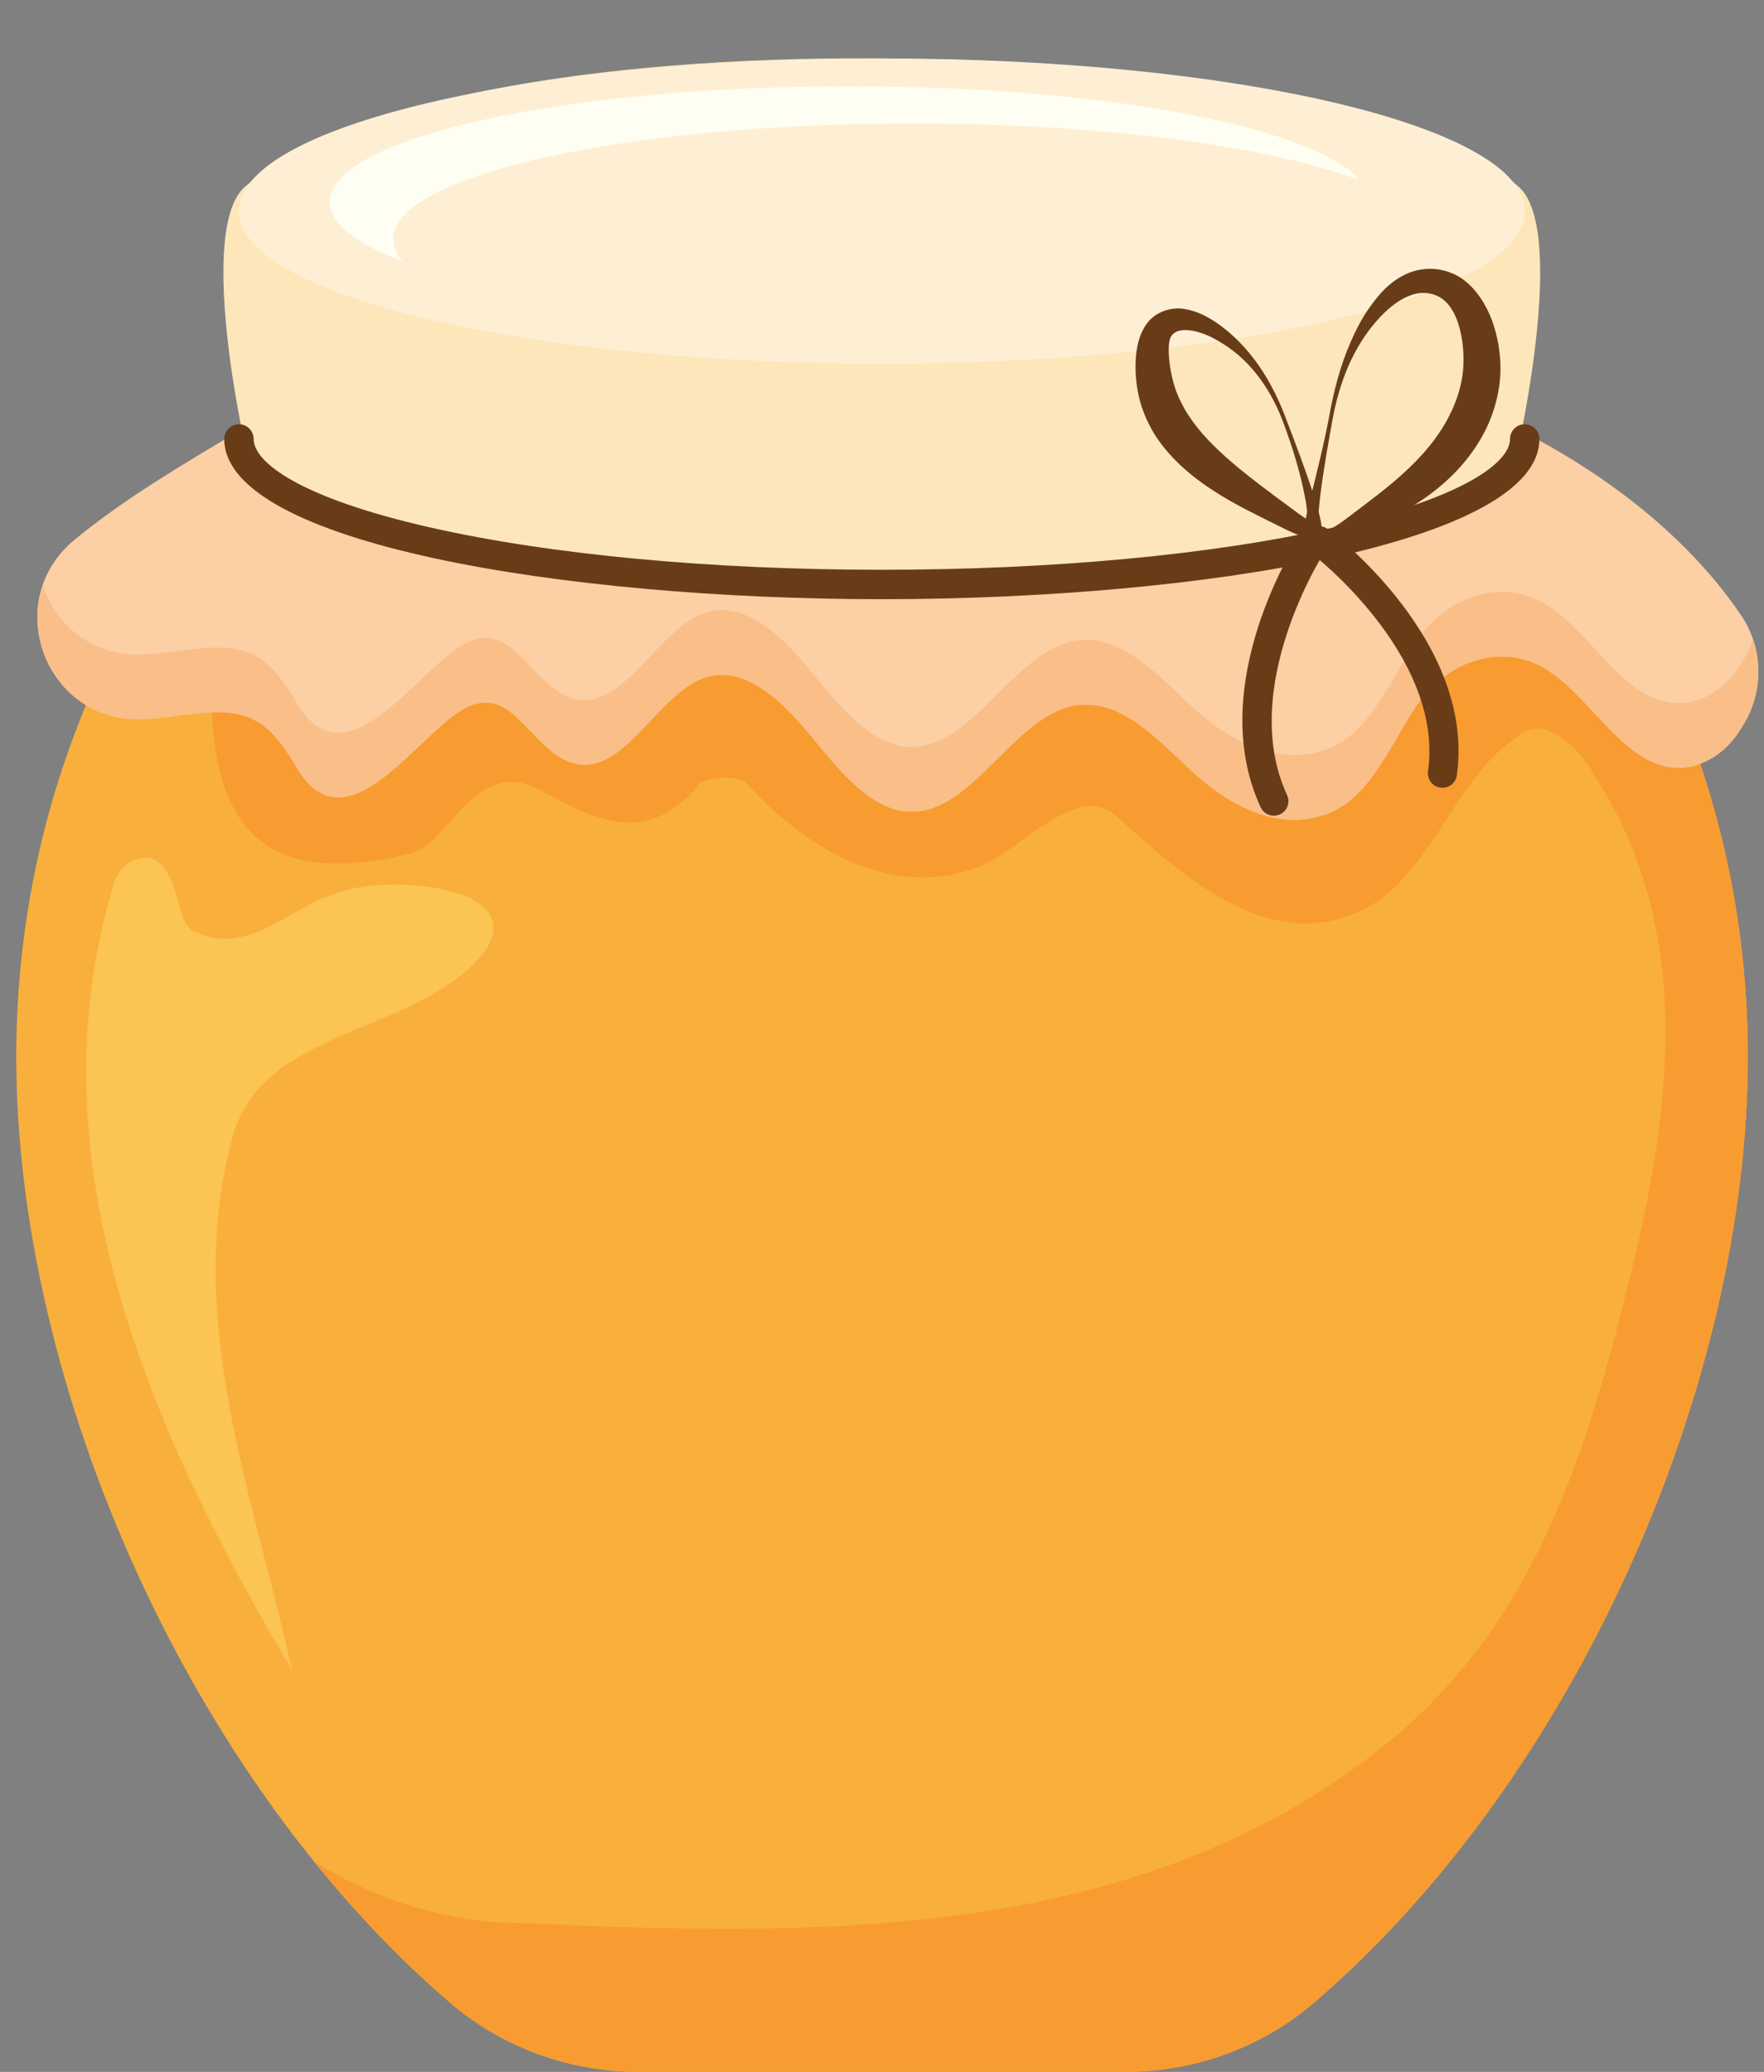 <?xml version="1.0" encoding="UTF-8"?><svg xmlns="http://www.w3.org/2000/svg" xmlns:xlink="http://www.w3.org/1999/xlink" height="1857.7" preserveAspectRatio="xMidYMid meet" version="1.0" viewBox="268.0 120.3 1581.9 1857.7" width="1581.9" zoomAndPan="magnify"><rect x="268.0" y="120.3" width="1581.9" height="1857.7" fill="#808080" stroke="none"/><g><g id="change1_1"><path d="M 495.066 517.395 C 363.445 660.926 282.578 854.5 282.578 1067.688 C 282.578 1364.449 438.996 1716.281 671.402 1915.781 C 718.523 1956.23 778.836 1978 840.934 1978 L 1277.055 1978 C 1339.152 1978 1399.461 1956.23 1446.586 1915.781 C 1678.996 1716.281 1835.414 1364.449 1835.414 1067.688 C 1835.414 854.5 1754.543 660.926 1622.922 517.395 L 495.066 517.395" fill="#f9af3c"/></g><g id="change2_1"><path d="M 570.688 920.73 C 530.012 932.352 489.332 978.84 442.844 955.602 C 425.41 949.781 431.223 909.102 407.973 891.672 C 400.988 888.18 393.484 888.898 386.562 892.398 C 378.496 896.48 372.766 904.141 370.117 912.781 C 294.555 1159.488 403.781 1405.781 530.012 1618.078 C 495.145 1461.172 431.223 1298.461 477.711 1135.738 C 506.207 1044.559 629.715 1048.391 694.766 982.789 C 697.984 979.551 700.938 976.02 703.441 972.191 C 741.402 914.121 615.52 903.922 570.688 920.73" fill="#fbc453"/></g><g id="change3_1"><path d="M 1622.922 517.395 L 495.066 517.395 C 485.746 527.562 476.715 538 467.918 548.652 C 464.387 707.172 400.637 943.051 634.613 885.859 C 669.48 880.051 692.727 798.684 750.84 827.746 C 803.141 856.797 849.629 880.051 896.121 821.938 C 907.742 816.125 930.984 816.125 936.797 821.938 C 994.91 885.859 1070.461 926.531 1146.008 897.48 C 1186.68 880.051 1233.172 821.938 1268.043 850.988 C 1337.77 914.91 1419.133 984.645 1506.301 926.531 C 1558.602 885.859 1576.035 816.125 1628.336 781.254 C 1651.578 758.012 1686.453 792.875 1698.07 816.125 C 1785.238 949.785 1767.805 1106.688 1732.934 1251.969 C 1692.262 1420.488 1645.77 1577.398 1506.301 1687.809 C 1285.477 1862.148 1000.723 1856.34 739.219 1844.711 C 669.469 1844.711 606.07 1824.109 549.812 1789.578 C 587.352 1836.039 628.051 1878.57 671.402 1915.781 C 718.523 1956.23 778.836 1978 840.934 1978 L 1277.055 1978 C 1339.152 1978 1399.461 1956.23 1446.586 1915.781 C 1678.996 1716.281 1835.414 1364.449 1835.414 1067.688 C 1835.414 854.5 1754.543 660.926 1622.922 517.395" fill="#f89c31"/></g><g id="change4_1"><path d="M 486.23 504.273 C 429.602 538.195 380.902 566.535 335.043 604.09 C 268.008 658.977 308.293 767.918 394.887 765.137 C 395.461 765.113 396.039 765.102 396.613 765.082 C 421.543 764.23 446.242 757.262 471.258 759.203 C 501.988 761.586 516.391 778.688 534.484 809.148 C 578.789 883.727 644.012 776.496 684.797 755.332 C 719.246 737.469 734.645 770.223 760.441 792.16 C 819.332 842.242 852.09 740.895 902.785 727.027 C 937.344 717.562 970.004 749.363 995.852 780.879 C 1021.699 812.395 1050.195 847.906 1085.508 848.031 C 1141.91 848.227 1178.773 759.02 1234.961 752.438 C 1275.992 747.637 1308.473 786.055 1339.91 814.496 C 1374.129 845.469 1417.742 865.828 1459.156 849.555 C 1495.93 835.117 1513.418 791.117 1536.707 755.25 C 1563.992 713.27 1613.008 696.484 1651.891 718.773 C 1691.918 741.711 1719.387 798.707 1762.535 807.641 C 1786.051 812.508 1811.199 800.613 1826.93 777.203 C 1827.93 775.703 1829.395 773.375 1831.176 770.504 C 1849.938 740.18 1849.402 701.672 1829.461 672.105 C 1798.965 626.891 1739.086 560.715 1627.559 504.273 L 486.23 504.273" fill="#fccfa4"/></g><g id="change5_1"><path d="M 1831.164 712.562 C 1829.395 715.422 1827.918 717.758 1826.922 719.242 C 1811.191 742.664 1786.039 754.559 1762.539 749.695 C 1719.387 740.758 1691.918 683.758 1651.883 660.828 C 1613.008 638.543 1563.98 655.328 1536.707 697.301 C 1513.41 733.172 1495.922 777.164 1459.156 791.609 C 1417.75 807.875 1374.121 787.516 1339.906 756.543 C 1308.469 728.102 1275.988 689.691 1234.957 694.5 C 1178.773 701.074 1141.902 790.273 1085.508 790.078 C 1050.195 789.957 1021.695 754.445 995.848 722.93 C 970 691.414 937.344 659.613 902.781 669.07 C 852.086 682.941 819.328 784.309 760.441 734.215 C 734.641 712.27 719.246 679.516 684.797 697.391 C 644.012 718.539 578.789 825.781 534.484 751.203 C 516.387 720.742 501.988 703.641 471.254 701.258 C 446.238 699.316 421.543 706.281 396.613 707.133 C 396.035 707.145 395.461 707.164 394.887 707.188 C 350.188 708.629 317.879 680.266 306.254 644.961 C 287.328 700.363 326.754 767.328 394.887 765.141 C 395.461 765.117 396.035 765.105 396.613 765.086 C 421.543 764.234 446.238 757.27 471.254 759.211 C 501.988 761.59 516.387 778.695 534.484 809.156 C 578.789 883.734 644.012 776.492 684.797 755.344 C 719.246 737.469 734.641 770.223 760.441 792.168 C 819.328 842.25 852.086 740.895 902.781 727.023 C 937.344 717.566 970 749.367 995.848 780.883 C 1021.695 812.398 1050.195 847.906 1085.508 848.031 C 1141.902 848.227 1178.773 759.016 1234.957 752.438 C 1275.988 747.641 1308.469 786.055 1339.906 814.496 C 1374.121 845.469 1417.75 865.828 1459.156 849.562 C 1495.922 835.113 1513.41 791.113 1536.707 755.25 C 1563.98 713.277 1613.008 696.492 1651.883 718.777 C 1691.918 741.711 1719.387 798.711 1762.539 807.648 C 1786.039 812.512 1811.191 800.617 1826.922 777.195 C 1827.918 775.711 1829.395 773.375 1831.164 770.516 C 1845.645 747.121 1848.582 718.871 1840.043 693.602 C 1837.844 700.156 1834.906 706.52 1831.164 712.562" fill="#fabe89"/></g><g id="change6_1"><path d="M 487.711 287.695 C 444.094 325.758 487.711 519.25 487.711 519.25 C 487.711 590.621 743.395 648.492 1058.797 648.492 C 1374.199 648.492 1629.883 590.621 1629.883 519.25 C 1629.883 519.25 1673.301 325.98 1629.883 287.695 C 1472.41 148.898 679.59 120.281 487.711 287.695" fill="#fde7ba"/></g><g id="change7_1"><path d="M 1058.801 657.539 C 772.93 657.539 469.102 607.191 469.102 513.871 C 469.102 506.594 475 500.691 482.281 500.691 C 489.562 500.691 495.465 506.594 495.465 513.871 C 495.465 534.91 537.125 566.812 654.051 593.281 C 762.016 617.711 905.758 631.164 1058.801 631.164 C 1211.855 631.164 1355.594 617.711 1463.551 593.281 C 1580.48 566.812 1622.145 534.91 1622.145 513.871 C 1622.145 506.594 1628.047 500.691 1635.324 500.691 C 1642.605 500.691 1648.496 506.594 1648.496 513.871 C 1648.496 607.191 1344.668 657.539 1058.801 657.539" fill="#693c18"/></g><g id="change8_1"><path d="M 1635.324 309.508 C 1635.324 385.059 1377.211 446.312 1058.805 446.312 C 740.402 446.312 482.285 385.059 482.285 309.508 C 482.285 233.957 740.402 172.703 1058.805 172.703 C 1377.211 172.703 1635.324 233.957 1635.324 309.508" fill="#feefd4"/></g><g id="change9_1"><path d="M 620.633 334.727 C 620.633 277.41 829.195 230.949 1086.473 230.949 C 1256.777 230.949 1405.699 251.309 1486.949 281.699 C 1445.57 233.824 1256.539 197.656 1029.562 197.656 C 772.293 197.656 563.73 244.117 563.73 301.438 C 563.73 320.812 587.594 338.945 629.09 354.465 C 623.562 348.078 620.633 341.473 620.633 334.727" fill="#fffef2"/></g><g id="change7_2"><path d="M 1463.207 495.188 C 1459.113 518.012 1454.98 540.812 1452.105 563.734 C 1451.402 569.457 1450.773 575.191 1450.402 580.902 C 1450.203 583.758 1450.105 586.613 1450.129 589.414 C 1450.148 592.125 1450.336 595.191 1451.062 597.004 C 1451.27 597.508 1451.531 597.641 1452.488 597.738 C 1453.41 597.781 1454.652 597.508 1455.859 597.102 C 1458.309 596.266 1460.805 594.973 1463.219 593.555 C 1468.051 590.711 1472.711 587.348 1477.277 583.879 C 1495.742 569.742 1514.488 556.297 1531.086 540.383 C 1547.684 524.664 1562.203 506.52 1571.121 485.742 C 1575.668 475.438 1578.688 464.5 1579.941 453.34 C 1580.984 442.203 1580.367 430.734 1578.141 419.699 C 1575.855 408.801 1571.844 397.82 1564.035 390.461 C 1556.324 383.121 1544.508 381.125 1534.238 384.66 C 1523.816 388.043 1514.699 395.305 1506.801 403.375 C 1498.906 411.559 1492.051 420.809 1486.262 430.66 C 1474.652 450.395 1467.48 472.582 1463.207 495.188 Z M 1459.77 494.559 C 1463.934 471.617 1469.621 448.816 1479.332 426.648 C 1484.207 415.578 1489.809 404.562 1497.355 394.316 C 1504.859 384.078 1513.602 373.48 1528.254 366.352 C 1535.5 362.879 1544.641 360.707 1554.074 361.441 C 1563.125 362.012 1573.559 365.625 1581.191 371.742 C 1588.992 377.754 1594.449 385.023 1598.633 392.086 C 1602.785 399.215 1605.852 406.309 1607.926 413.395 C 1610.055 420.445 1611.66 427.398 1612.496 434.426 C 1613.395 441.391 1613.848 449.188 1613.418 456.602 C 1612.594 471.605 1608.773 486.301 1603.082 499.637 C 1591.363 526.301 1572.219 547.039 1551.812 562.473 C 1541.617 570.191 1530.867 576.605 1520.367 582.746 C 1515.07 585.777 1509.645 588.469 1504.32 591.203 C 1501.727 592.488 1498.773 594.027 1496.512 595.07 C 1494.414 596.035 1491.438 597.75 1488.766 599.133 C 1483.219 602.031 1477.574 604.867 1471.215 607.414 C 1467.977 608.68 1464.68 609.898 1460.32 610.84 C 1458.09 611.25 1455.664 611.766 1451.766 611.391 C 1449.875 611.16 1447.359 610.633 1444.801 609.051 C 1443.594 608.293 1442.363 607.227 1441.418 606.074 C 1440.551 604.977 1439.516 603.254 1439.23 602.383 C 1438.934 601.539 1438.684 600.691 1438.465 599.836 C 1438.332 599.145 1438.277 598.574 1438.199 597.945 C 1438 596.617 1438.09 595.793 1438.047 594.738 C 1438.09 592.828 1438.23 591.117 1438.43 589.48 C 1438.859 586.207 1439.406 583.152 1440.055 580.164 C 1441.285 574.18 1442.934 568.457 1444.219 562.703 C 1449.918 539.844 1455.477 517.352 1459.77 494.559" fill="#693c18"/></g><g id="change7_3"><path d="M 1422.062 497.848 C 1430.324 519.5 1438.641 541.191 1445.793 563.34 C 1447.559 568.887 1449.258 574.453 1450.723 580.141 C 1451.469 582.977 1452.125 585.863 1452.664 588.801 C 1453.117 591.809 1453.762 594.609 1453.082 598.422 C 1452.652 600.867 1450.133 602.609 1448.258 602.914 C 1446.32 603.344 1444.648 603.203 1443.055 603 C 1439.867 602.559 1436.98 601.652 1434.156 600.652 C 1428.547 598.625 1423.227 596.117 1417.98 593.508 C 1397.375 583.137 1376.102 573.27 1356.465 560.473 C 1336.797 547.828 1318.43 532.188 1305.062 512.367 C 1298.535 502.406 1293.496 491.406 1290.262 479.895 C 1287.234 468.281 1285.953 456.41 1286.387 444.488 C 1286.957 432.703 1289.09 420.164 1296.789 410.008 C 1304.504 399.754 1318.246 395.262 1330.375 397.383 C 1342.602 399.289 1353.254 405.418 1362.734 412.367 C 1372.211 419.434 1380.688 427.684 1388.195 436.723 C 1403.266 454.828 1414.09 475.973 1422.062 497.848 Z M 1418.789 499.066 C 1410.762 477.535 1398.59 457.262 1382.066 441.871 C 1373.883 434.191 1364.469 427.898 1355 422.934 C 1345.508 418.184 1335.082 415.406 1327.652 416.449 C 1320.262 417.398 1317.352 422.02 1316.945 425.453 C 1315.844 429.266 1315.75 437.023 1316.812 445.531 C 1317.289 449.797 1318.227 454.277 1319.121 458.727 C 1320.055 463.25 1321.469 466.859 1322.676 470.855 C 1325.648 478.516 1329.254 485.945 1334.125 493.141 C 1353.102 522.32 1388.121 548.129 1426.641 576.492 C 1431.023 579.828 1435.441 583.027 1439.621 585.613 C 1441.676 586.906 1443.777 588.027 1445.059 588.707 C 1445.629 589.07 1446.113 589.18 1445.168 589.598 C 1444.758 589.848 1443.746 590.223 1442.637 591.301 C 1441.578 592.207 1440.566 594.176 1440.492 595.18 L 1440.566 595.684 L 1440.707 595.426 L 1440.988 594.262 C 1441.105 593.262 1441.148 592.043 1441.137 590.773 C 1441.117 588.211 1440.945 585.453 1440.652 582.672 C 1440.094 577.105 1439.383 571.344 1438.188 565.719 C 1433.812 543.012 1426.867 520.781 1418.789 499.066" fill="#693c18"/></g><g id="change7_4"><path d="M 1410.359 851.68 C 1405.43 851.68 1400.711 848.879 1398.5 844.102 C 1347.949 734.852 1430.281 606.469 1433.809 601.059 C 1437.75 595.02 1445.84 593.32 1451.871 597.262 C 1457.922 601.191 1459.621 609.281 1455.691 615.32 C 1454.91 616.531 1377.762 737.09 1422.199 833.141 C 1425.23 839.68 1422.379 847.441 1415.828 850.469 C 1414.059 851.289 1412.191 851.68 1410.359 851.68" fill="#693c18"/></g><g id="change7_5"><path d="M 1561.551 826.672 C 1560.949 826.672 1560.352 826.629 1559.738 826.539 C 1552.602 825.551 1547.609 818.961 1548.602 811.809 C 1563.109 707.43 1444.359 616.531 1443.16 615.629 C 1437.398 611.289 1436.25 603.102 1440.59 597.34 C 1444.93 591.59 1453.102 590.43 1458.859 594.762 C 1464.27 598.82 1591.109 695.719 1574.469 815.41 C 1573.559 821.941 1567.961 826.672 1561.551 826.672" fill="#693c18"/></g></g></svg>